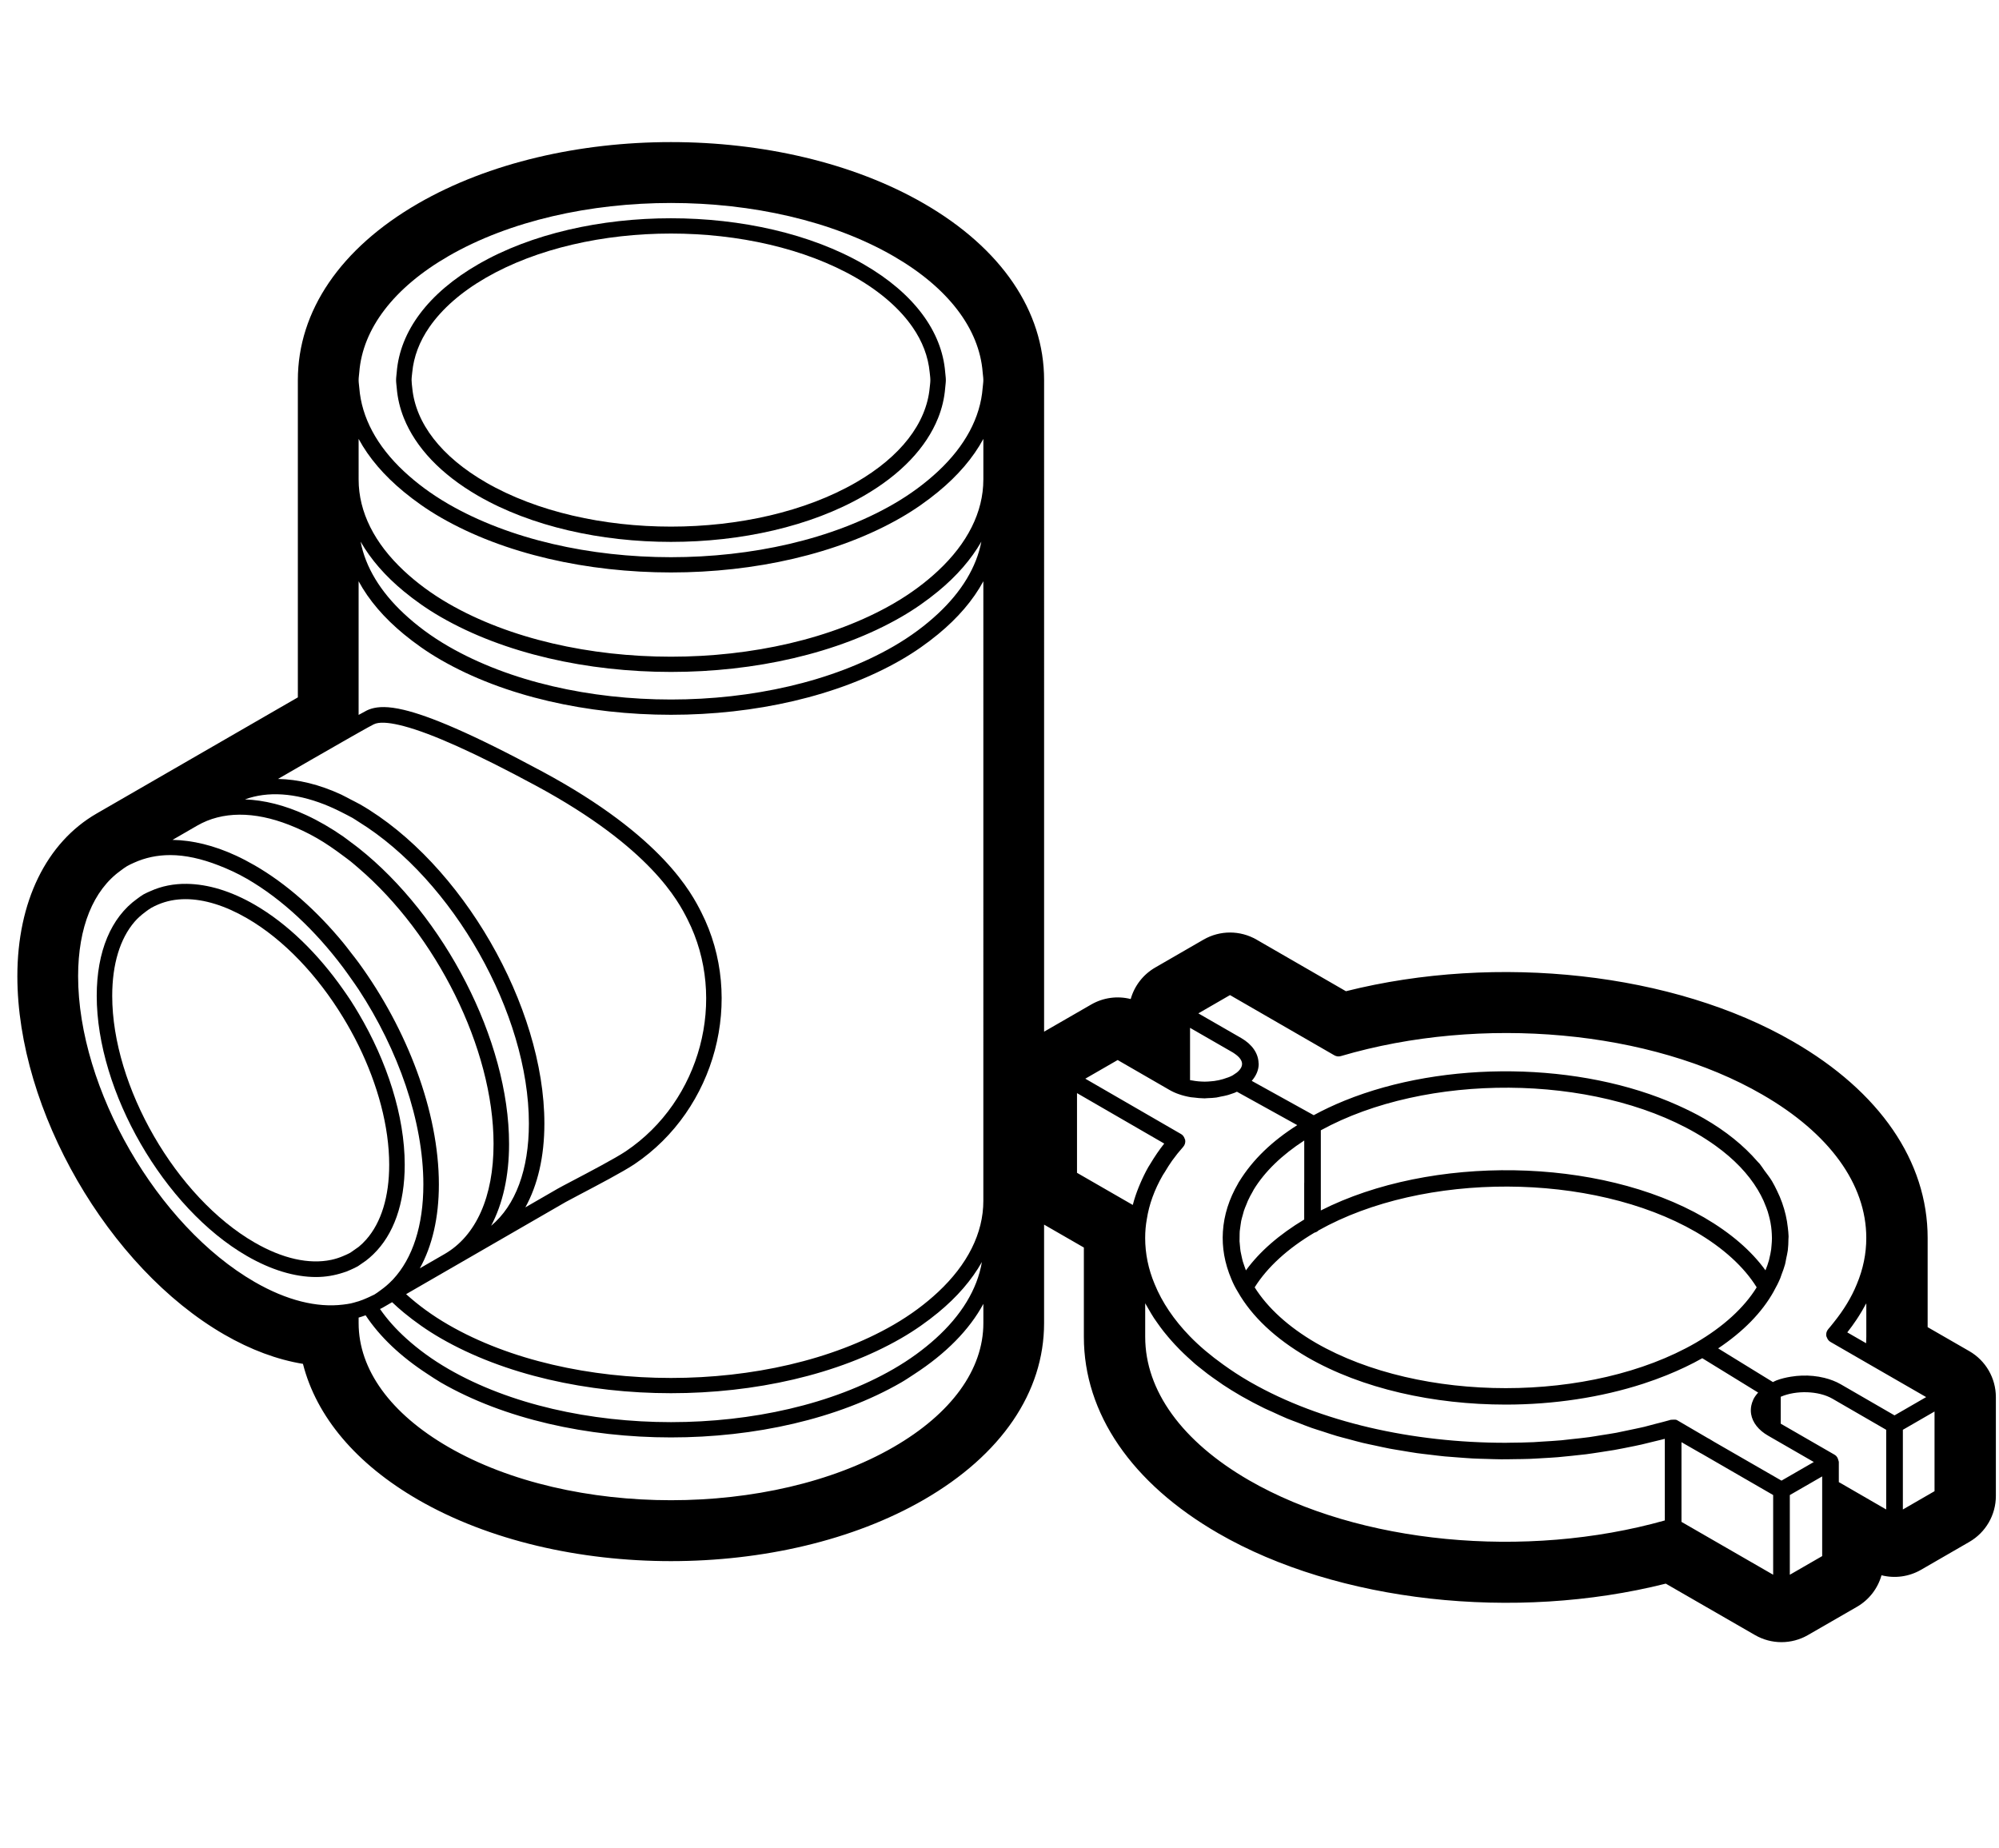 <svg xmlns="http://www.w3.org/2000/svg" viewBox="0 0 132 122"><path class="st0" d="M130.039,89.214l-2.751-1.584v-5.888c0-5.061-3.159-9.668-8.888-12.97c-7.86-4.553-19.539-5.833-29.524-3.323
			l-5.903-3.407c-1.083-0.625-2.417-0.625-3.5,0l-3.191,1.843c-0.8,0.462-1.374,1.214-1.618,2.08
			c-0.872-0.221-1.808-0.1-2.607,0.361l-3.112,1.794V25.097c0-4.563-2.82-8.704-7.942-11.661c-9.363-5.405-24.031-5.405-33.394,0
			c-5.121,2.957-7.941,7.098-7.941,11.661v20.95c-0.475,0.273-0.898,0.517-1.173,0.676L6.384,53.714
			c-3.329,1.922-5.238,5.837-5.238,10.742c0,8.845,6,19.238,13.66,23.66c1.748,1.009,3.5,1.66,5.199,1.938
			c0.888,3.487,3.511,6.607,7.604,8.971c4.682,2.703,10.689,4.054,16.697,4.054s12.016-1.352,16.697-4.054
			c5.121-2.957,7.941-7.098,7.941-11.661V80.86l2.627,1.513v5.899c0,5.057,3.154,9.664,8.88,12.972
			c7.879,4.55,19.564,5.83,29.545,3.321l5.892,3.396c0.541,0.312,1.145,0.468,1.748,0.468s1.207-0.156,1.748-0.468l3.237-1.866
			c0.802-0.462,1.376-1.215,1.621-2.082c0.872,0.221,1.809,0.1,2.61-0.362l3.191-1.843c1.083-0.625,1.75-1.781,1.75-3.031v-6.532
			C131.792,90.995,131.124,89.839,130.039,89.214z M22.657,48.958c0.175-0.1,0.344-0.196,0.512-0.292
			c0.181-0.103,0.349-0.198,0.512-0.29c0.466-0.263,0.847-0.475,0.993-0.547c0.044-0.022,0.093-0.041,0.146-0.057
			c0.391-0.115,1.026-0.043,1.849,0.174c1.844,0.487,4.738,1.785,8.702,3.922c7.633,4.115,9.435,7.667,10.026,8.833
			c2.666,5.256,0.879,11.982-4.068,15.312c-0.69,0.464-2.487,1.408-3.561,1.972c-0.455,0.239-0.804,0.423-0.935,0.499l-2.143,1.237
			c0.814-1.473,1.257-3.34,1.257-5.536c0-7.747-5.458-17.2-12.167-21.073c-0.033-0.019-0.066-0.033-0.1-0.052
			c-0.172-0.097-0.341-0.177-0.512-0.266s-0.342-0.186-0.512-0.266c-0.038-0.018-0.077-0.042-0.116-0.06
			c-1.462-0.677-2.87-1.011-4.183-1.036l2.143-1.238C20.918,49.956,21.803,49.446,22.657,48.958z M25.234,86.363l0.659-0.381
			c0.247,0.234,0.501,0.464,0.775,0.689c0.726,0.597,1.527,1.167,2.436,1.691c4.191,2.419,9.697,3.629,15.203,3.629
			s11.011-1.21,15.203-3.63c0.908-0.524,1.71-1.094,2.435-1.69c1.249-1.027,2.22-2.15,2.892-3.341
			c-0.306,1.806-1.362,3.526-3.057,5.055c-0.793,0.715-1.712,1.392-2.782,2.009c-8.101,4.677-21.282,4.677-29.382,0
			c-1.07-0.618-1.99-1.294-2.783-2.01c-0.689-0.622-1.273-1.274-1.74-1.953C25.139,86.407,25.188,86.39,25.234,86.363z
			 M22.657,53.681c0.17,0.088,0.34,0.17,0.512,0.267c0.033,0.019,0.066,0.033,0.1,0.052c0.139,0.08,0.274,0.177,0.412,0.262
			c6.235,3.853,11.243,12.665,11.243,19.924c0,3.046-0.879,5.403-2.494,6.751c0.767-1.452,1.185-3.274,1.185-5.405
			c0-6.865-4.289-15.062-9.934-19.536c-0.169-0.134-0.341-0.259-0.512-0.386c-0.171-0.126-0.339-0.262-0.512-0.382
			c-0.398-0.275-0.801-0.533-1.209-0.769c-0.416-0.24-0.829-0.455-1.239-0.644c-1.407-0.651-2.763-0.984-4.034-1.032
			c1.505-0.552,3.307-0.426,5.245,0.332C21.827,53.275,22.239,53.465,22.657,53.681z M13.025,54.512
			C13.026,54.512,13.026,54.512,13.025,54.512c0.001,0,0.001,0,0.001,0c1.651-0.953,3.759-0.95,6.062-0.049
			c0.605,0.237,1.22,0.521,1.848,0.884c0.586,0.338,1.158,0.734,1.721,1.157c0.171,0.128,0.343,0.25,0.512,0.386
			c0.173,0.139,0.341,0.288,0.512,0.434c5.104,4.377,8.911,11.882,8.91,18.209c0,3.483-1.148,6.064-3.232,7.268l0,0l-1.636,0.944
			c0.814-1.473,1.257-3.341,1.257-5.536c0-4.805-2.102-10.265-5.298-14.645c-0.166-0.228-0.34-0.445-0.512-0.666
			c-0.17-0.219-0.336-0.442-0.512-0.655c-1.736-2.104-3.727-3.885-5.844-5.107c-0.416-0.24-0.829-0.455-1.239-0.645
			c-1.462-0.676-2.869-1.01-4.183-1.035L13.025,54.512z M8.852,56.963c0.727-0.33,1.526-0.503,2.387-0.503
			c1,0,2.082,0.244,3.206,0.683c0.608,0.237,1.225,0.515,1.856,0.879c2.345,1.354,4.526,3.424,6.356,5.862
			c0.175,0.233,0.343,0.473,0.512,0.712c0.172,0.245,0.347,0.487,0.512,0.738c2.608,3.976,4.275,8.685,4.275,12.875
			c0,2.716-0.706,4.872-2.001,6.266c-0.018,0.02-0.039,0.037-0.057,0.057c-0.232,0.242-0.484,0.458-0.753,0.651
			c-0.008,0.006-0.017,0.012-0.026,0.018c-0.131,0.093-0.256,0.196-0.396,0.276c0,0,0,0,0,0c-0.056,0.033-0.119,0.052-0.176,0.083
			c-0.094,0.05-0.192,0.091-0.289,0.135c-0.188,0.085-0.379,0.163-0.577,0.226c-0.029,0.009-0.059,0.015-0.088,0.024
			c-0.14,0.042-0.28,0.085-0.424,0.117c-0.167,0.036-0.339,0.057-0.512,0.079c-1.731,0.216-3.734-0.278-5.845-1.497
			c-6.426-3.71-11.654-12.766-11.654-20.187c0-3.234,1.001-5.676,2.812-6.974c0.139-0.1,0.272-0.208,0.421-0.294
			C8.539,57.103,8.696,57.034,8.852,56.963z M23.68,86.999c0.158-0.042,0.309-0.099,0.462-0.152c0.94,1.42,2.32,2.73,4.095,3.882
			c0.286,0.186,0.561,0.375,0.867,0.553c4.191,2.419,9.697,3.629,15.203,3.629s11.011-1.21,15.203-3.63
			c0.306-0.177,0.581-0.367,0.867-0.552c2.085-1.354,3.634-2.925,4.557-4.636v1.271c0,3.069-2.108,5.976-5.935,8.186
			c-8.101,4.677-21.282,4.677-29.382,0c-3.828-2.21-5.936-5.117-5.936-8.187V86.999z M64.933,79.29c0,2.149-1.054,4.213-2.988,6.02
			c-0.828,0.773-1.8,1.504-2.947,2.167c-8.101,4.677-21.282,4.677-29.382,0c-1.078-0.622-2.003-1.305-2.8-2.026l3.053-1.763
			c0,0,0,0,0.001,0c0,0,0.001-0.001,0.002-0.001l7.474-4.315c0.126-0.073,0.462-0.249,0.899-0.479
			c1.163-0.611,2.92-1.534,3.656-2.029c5.369-3.613,7.306-10.915,4.41-16.624c-0.628-1.238-2.539-5.005-10.454-9.272
			c-4.826-2.601-7.539-3.703-9.188-4.096c-1.064-0.253-1.689-0.213-2.138-0.081c-0.114,0.033-0.216,0.074-0.312,0.121
			c-0.098,0.049-0.298,0.158-0.539,0.292v-8.826c0.674,1.25,1.684,2.425,2.988,3.498c0.726,0.597,1.527,1.167,2.436,1.691
			c4.191,2.42,9.697,3.629,15.203,3.629s11.011-1.21,15.203-3.629c0.908-0.524,1.71-1.094,2.435-1.69
			c1.304-1.073,2.314-2.248,2.988-3.498V79.29z M23.724,24.584c0.222-2.879,2.278-5.588,5.891-7.674
			c4.05-2.338,9.371-3.508,14.691-3.508s10.641,1.169,14.691,3.508c3.613,2.086,5.67,4.796,5.892,7.675
			c0.013,0.171,0.044,0.34,0.044,0.512s-0.031,0.341-0.044,0.512c-0.151,1.965-1.165,3.846-2.944,5.508
			c-0.828,0.773-1.8,1.504-2.947,2.167c-8.101,4.677-21.282,4.676-29.382,0c-1.147-0.663-2.119-1.394-2.947-2.167
			c-1.779-1.662-2.793-3.543-2.944-5.508c-0.013-0.171-0.044-0.34-0.044-0.512S23.711,24.755,23.724,24.584z M23.811,35.763
			c0.671,1.17,1.628,2.273,2.857,3.284c0.726,0.597,1.527,1.167,2.436,1.69c4.191,2.42,9.697,3.63,15.203,3.63
			s11.011-1.21,15.203-3.63c0.908-0.524,1.71-1.094,2.435-1.69c1.229-1.011,2.186-2.114,2.857-3.284
			c-0.325,1.691-1.308,3.302-2.857,4.75c-0.828,0.773-1.8,1.504-2.947,2.167c-8.101,4.677-21.282,4.677-29.382,0
			c-1.147-0.662-2.119-1.394-2.947-2.167C25.119,39.065,24.136,37.454,23.811,35.763z M64.933,31.666
			c0,2.149-1.054,4.213-2.988,6.02c-0.828,0.773-1.8,1.504-2.947,2.167c-8.101,4.677-21.282,4.677-29.382,0
			c-1.147-0.663-2.119-1.394-2.947-2.167c-1.934-1.807-2.988-3.87-2.988-6.02V28.98c0.674,1.25,1.684,2.425,2.988,3.498
			c0.726,0.597,1.527,1.166,2.436,1.69c4.191,2.42,9.697,3.63,15.203,3.63s11.011-1.21,15.203-3.63
			c0.908-0.524,1.71-1.094,2.435-1.69c1.304-1.072,2.314-2.248,2.988-3.498V31.666z M127.743,93.2v5.261l-2.091,1.208v-5.262
			l0.181-0.104L127.743,93.2z M109.933,100.393c-9.208,2.594-20.188,1.542-27.456-2.654c-4.421-2.554-6.856-5.916-6.856-9.465v-2.22
			c0.013,0.024,0.029,0.048,0.042,0.072c0.057,0.108,0.124,0.214,0.186,0.322c0.113,0.196,0.227,0.393,0.353,0.586
			c0.078,0.119,0.164,0.236,0.247,0.354c0.126,0.178,0.255,0.355,0.392,0.53c0.094,0.12,0.194,0.238,0.294,0.356
			c0.143,0.169,0.291,0.337,0.445,0.503c0.108,0.116,0.218,0.231,0.332,0.346c0.162,0.164,0.332,0.325,0.505,0.485
			c0.119,0.11,0.238,0.219,0.362,0.327c0.049,0.043,0.094,0.088,0.144,0.13c0.14,0.119,0.291,0.232,0.436,0.348
			c0.125,0.099,0.246,0.199,0.375,0.296c0.225,0.17,0.461,0.335,0.699,0.499c0.114,0.079,0.223,0.16,0.34,0.237
			c0.361,0.238,0.734,0.471,1.122,0.694c0.012,0.008,0.063,0.037,0.096,0.055c0.015,0.009,0.023,0.015,0.043,0.025
			c0.468,0.267,0.952,0.521,1.448,0.764c0.169,0.083,0.348,0.156,0.521,0.235c0.333,0.154,0.664,0.31,1.007,0.453
			c0.216,0.089,0.441,0.168,0.661,0.253c0.311,0.121,0.619,0.246,0.938,0.358c0.241,0.084,0.49,0.158,0.735,0.237
			c0.309,0.101,0.615,0.205,0.929,0.297c0.255,0.075,0.518,0.139,0.777,0.208c0.313,0.084,0.622,0.172,0.94,0.248
			c0.271,0.065,0.549,0.119,0.823,0.178c0.313,0.067,0.624,0.139,0.94,0.199c0.283,0.054,0.57,0.096,0.855,0.144
			c0.316,0.052,0.63,0.109,0.949,0.154c0.29,0.041,0.583,0.072,0.876,0.106c0.319,0.039,0.637,0.08,0.958,0.111
			c0.295,0.028,0.593,0.047,0.89,0.069c0.322,0.024,0.644,0.051,0.967,0.068c0.299,0.016,0.6,0.021,0.901,0.03
			c0.323,0.01,0.646,0.022,0.969,0.025c0.302,0.002,0.605-0.005,0.908-0.01c0.323-0.004,0.646-0.006,0.969-0.018
			c0.302-0.011,0.604-0.032,0.907-0.049c0.323-0.019,0.646-0.036,0.969-0.062c0.301-0.025,0.6-0.058,0.9-0.089
			c0.322-0.033,0.644-0.065,0.964-0.105c0.298-0.038,0.594-0.085,0.891-0.13c0.319-0.048,0.639-0.095,0.956-0.15
			c0.224-0.039,0.445-0.083,0.668-0.126c0.069-0.013,0.136-0.029,0.205-0.042c0.317-0.063,0.634-0.125,0.948-0.196
			c0.287-0.065,0.57-0.138,0.854-0.209c0.225-0.057,0.453-0.105,0.676-0.166v2.993V100.393z M77.848,72.249
			c0.25,0.089,0.52,0.155,0.797,0.201c0.062,0.01,0.126,0.01,0.189,0.018c0.223,0.028,0.448,0.052,0.676,0.053
			c0.009,0,0.018,0.002,0.027,0.002c0.068,0,0.136-0.012,0.204-0.014c0.195-0.007,0.389-0.014,0.578-0.041
			c0.105-0.015,0.204-0.045,0.307-0.065c0.133-0.027,0.272-0.046,0.397-0.084c0.009-0.002,0.017-0.007,0.026-0.009
			c0.016-0.004,0.034-0.006,0.05-0.011l0.381-0.128c0.002-0.001,0.005-0.001,0.007-0.002c0.001-0.001,0.003-0.001,0.005-0.001
			c0.066-0.024,0.124-0.056,0.186-0.083l3.985,2.206c-1.651,1.046-2.937,2.268-3.831,3.721c-0.029,0.037-0.053,0.079-0.072,0.123
			c-0.604,1.033-0.939,2.104-1.008,3.184c-0.017,0.26-0.019,0.521-0.004,0.781c0.015,0.256,0.043,0.513,0.088,0.77
			c0.094,0.534,0.253,1.066,0.478,1.593c0.12,0.293,0.262,0.572,0.41,0.811c0.003,0.005,0.006,0.009,0.008,0.014
			c0.001,0.002,0.003,0.004,0.004,0.007c0.927,1.63,2.47,3.083,4.592,4.321c3.612,2.085,8.356,3.127,13.101,3.127
			c3.145,0,6.282-0.468,9.098-1.384c0.01-0.003,0.021-0.007,0.031-0.011c0.51-0.167,1.009-0.348,1.496-0.545
			c0.01-0.004,0.019-0.008,0.029-0.012c0.812-0.33,1.594-0.696,2.324-1.11l2.839,1.745l0.573,0.353l0.277,0.17
			c-0.131,0.147-0.246,0.301-0.323,0.466c-0.004,0.009-0.005,0.019-0.009,0.027c-0.053,0.119-0.095,0.24-0.119,0.363
			c-0.04,0.19-0.043,0.38-0.013,0.564c0.091,0.554,0.487,1.065,1.13,1.431l1.663,0.958l1.346,0.776l0,0l-0.236,0.136l-1.897,1.094h0
			l-0.198-0.114l-1.615-0.93l-2.639-1.52l-0.323-0.196c-0.023-0.014-0.048-0.026-0.074-0.037l-0.001,0l-1.437-0.84l-0.629-0.368
			c-0.032-0.016-0.068-0.012-0.102-0.021c-0.02-0.005-0.04,0.005-0.061,0.002c-0.012,0-0.024-0.002-0.036-0.003
			c-0.037-0.003-0.071,0.001-0.109,0.006c-0.028,0.004-0.056-0.003-0.084,0.005c-0.036,0.011-0.074,0.012-0.107,0.03
			c-0.291,0.085-0.589,0.155-0.884,0.232c-0.254,0.067-0.507,0.139-0.763,0.201c-0.2,0.041-0.388,0.092-0.592,0.13
			c-0.14,0.031-0.281,0.059-0.421,0.088c-0.188,0.04-0.375,0.082-0.564,0.118c-0.086,0.017-0.17,0.038-0.256,0.054
			c-0.34,0.063-0.685,0.113-1.028,0.167c-0.261,0.041-0.52,0.089-0.782,0.125c-0.376,0.051-0.755,0.089-1.133,0.129
			c-0.232,0.025-0.462,0.057-0.695,0.078c-0.436,0.039-0.873,0.063-1.31,0.089c-0.176,0.01-0.351,0.027-0.527,0.035
			c-0.529,0.023-1.059,0.033-1.588,0.036c-0.083,0-0.167,0.005-0.25,0.005c-6.163,0.003-12.238-1.367-16.824-3.984
			c-0.037-0.024-0.073-0.043-0.132-0.075c-0.608-0.351-1.168-0.722-1.701-1.105c-0.824-0.59-1.568-1.212-2.204-1.868
			c-1.047-1.079-1.831-2.237-2.324-3.445c-0.416-0.989-0.626-2.014-0.626-3.047c0-0.43,0.036-0.842,0.109-1.241
			c0.149-0.968,0.502-1.943,1.052-2.899c0.043-0.076,0.097-0.147,0.143-0.223c0.152-0.252,0.305-0.505,0.479-0.746
			c0.225-0.313,0.469-0.617,0.728-0.907c0.11-0.124,0.159-0.29,0.132-0.453c-0.004-0.026-0.021-0.046-0.028-0.07
			c-0.041-0.132-0.119-0.249-0.239-0.319l-6.329-3.659l2.137-1.232l3.369,1.945C77.389,72.067,77.62,72.173,77.848,72.249z
			 M123.238,86.058v2.215c0,0.143-0.004,0.283-0.012,0.419l-1.245-0.717c0.222-0.278,0.423-0.561,0.614-0.846
			c0.053-0.079,0.103-0.159,0.154-0.238c0.146-0.23,0.283-0.462,0.408-0.697C123.183,86.148,123.214,86.104,123.238,86.058z
			 M122.61,84.795c-0.35,0.865-0.87,1.713-1.53,2.531c-0.116,0.145-0.229,0.29-0.354,0.433c-0.109,0.124-0.157,0.29-0.131,0.453
			c0.006,0.035,0.027,0.064,0.039,0.097c0.044,0.119,0.117,0.226,0.229,0.291l2.534,1.463c0,0,0,0,0,0l3.793,2.185l-1.345,0.777
			l-0.745,0.43l-0.02-0.012l-3.53-2.041c-0.324-0.188-0.694-0.327-1.085-0.424c-0.238-0.059-0.484-0.1-0.734-0.125
			c-0.245-0.025-0.492-0.032-0.738-0.024c-0.246,0.008-0.491,0.033-0.732,0.072c-0.165,0.027-0.328,0.059-0.488,0.099
			c-0.159,0.04-0.314,0.087-0.463,0.144c-0.084,0.032-0.158,0.075-0.239,0.112h0l-0.168-0.104l-0.546-0.335l-2.902-1.785
			c1.658-1.11,2.891-2.368,3.665-3.754c0.001-0.001,0.002-0.002,0.002-0.004c0.005-0.009,0.008-0.018,0.013-0.027
			c0.162-0.284,0.306-0.571,0.427-0.861c0.029-0.07,0.046-0.142,0.073-0.212c0.088-0.23,0.175-0.461,0.238-0.694
			c0.034-0.126,0.049-0.254,0.075-0.382c0.037-0.178,0.083-0.356,0.106-0.536c0.031-0.25,0.039-0.501,0.042-0.752
			c0-0.019,0.003-0.038,0.003-0.057c0-0.038,0.007-0.076,0.006-0.114c-0.003-0.198-0.03-0.396-0.051-0.595
			c-0.029-0.272-0.075-0.543-0.138-0.814c-0.063-0.271-0.141-0.542-0.237-0.811c-0.096-0.269-0.208-0.536-0.339-0.8
			c-0.103-0.21-0.204-0.421-0.329-0.628c-0.146-0.244-0.332-0.476-0.506-0.712c-0.105-0.143-0.191-0.291-0.306-0.431
			c-0.046-0.055-0.106-0.106-0.153-0.161c-0.9-1.042-2.069-1.993-3.518-2.83c-0.551-0.318-1.135-0.603-1.734-0.873
			c-6.425-2.889-15.399-2.99-22.003-0.311c-0.711,0.289-1.393,0.609-2.042,0.962l-4.093-2.266c0.288-0.333,0.458-0.709,0.46-1.116
			c0-0.018-0.007-0.034-0.008-0.052c-0.019-0.646-0.416-1.233-1.141-1.656l-2.837-1.633l2.09-1.207l6.891,3.977
			c0.13,0.075,0.287,0.094,0.43,0.051c9.293-2.739,20.475-1.718,27.828,2.541c4.428,2.552,6.867,5.913,6.867,9.465
			C123.238,82.774,123.028,83.799,122.61,84.795z M120.324,98.226v4.521l-2.137,1.232v-5.262l2.137-1.232V98.226z M111.982,88.661
			c-6.921,3.995-18.183,3.995-25.102,0.001c-1.802-1.051-3.18-2.307-4.03-3.661c0.828-1.325,2.183-2.567,3.951-3.612
			c0.101-0.026,0.193-0.071,0.263-0.145c6.935-3.892,18.055-3.863,24.914,0.096c1.815,1.059,3.193,2.32,4.021,3.661
			C115.173,86.342,113.795,87.604,111.982,88.661z M111.981,74.811c0.468,0.27,0.904,0.552,1.309,0.844
			c1.216,0.876,2.148,1.849,2.781,2.904c0.143,0.237,0.267,0.477,0.377,0.716c0.006,0.013,0.01,0.025,0.016,0.038
			c0.03,0.065,0.053,0.131,0.08,0.196c0.068,0.163,0.132,0.326,0.185,0.49c0.018,0.056,0.031,0.111,0.047,0.167
			c0.011,0.037,0.021,0.074,0.031,0.11c0.041,0.151,0.077,0.302,0.105,0.454c0.013,0.07,0.023,0.141,0.033,0.21
			c0.004,0.026,0.009,0.053,0.012,0.079c0.02,0.15,0.032,0.301,0.04,0.452c0.005,0.095,0.01,0.189,0.01,0.284
			c-0.001,0.159-0.012,0.318-0.027,0.477c-0.008,0.085-0.011,0.169-0.023,0.254c-0.029,0.206-0.071,0.411-0.123,0.616
			c-0.009,0.036-0.013,0.072-0.023,0.108c-0.062,0.223-0.142,0.445-0.232,0.667c-0.934-1.292-2.29-2.462-4.048-3.488
			c-6.938-4.005-18.041-4.152-25.313-0.465v-1.013v-0.601v-0.602v-3.076C94.163,70.826,105.17,70.879,111.981,74.811z M86.12,78.102
			v0.623v0.618v1.18c-1.648,0.992-2.945,2.116-3.848,3.359c-0.035-0.088-0.065-0.177-0.096-0.265
			c-0.037-0.107-0.077-0.214-0.108-0.321c-0.034-0.117-0.057-0.235-0.083-0.353c-0.023-0.105-0.05-0.21-0.067-0.316
			c-0.02-0.121-0.029-0.242-0.04-0.364c-0.01-0.102-0.024-0.205-0.028-0.307c-0.002-0.04,0.002-0.08,0.002-0.12
			c-0.002-0.085,0.001-0.171,0.003-0.256c0.003-0.099,0-0.197,0.009-0.295c0.006-0.073,0.021-0.146,0.03-0.219
			c0.007-0.057,0.015-0.113,0.023-0.17c0.014-0.093,0.023-0.187,0.042-0.279c0.026-0.129,0.066-0.258,0.102-0.386
			c0.002-0.006,0.003-0.013,0.005-0.019c0.024-0.087,0.042-0.173,0.071-0.26c0.049-0.148,0.112-0.296,0.174-0.443
			c0.03-0.071,0.052-0.143,0.085-0.214c0.1-0.218,0.213-0.434,0.34-0.648c0.012-0.021,0.023-0.042,0.033-0.065
			c0.003-0.007,0.007-0.015,0.01-0.021c0.741-1.213,1.871-2.297,3.344-3.255V78.102z M78.582,71.306v-3.439l2.836,1.632
			c0.043,0.024,0.075,0.052,0.114,0.078c0.307,0.208,0.487,0.447,0.486,0.674c0,0.063-0.014,0.127-0.04,0.191
			c-0.053,0.127-0.156,0.255-0.303,0.375c-0.042,0.034-0.095,0.065-0.143,0.097c-0.037,0.024-0.068,0.051-0.109,0.074
			c-0.006,0.003-0.012,0.007-0.019,0.011c-0.013,0.007-0.025,0.014-0.037,0.022c-0.081,0.041-0.16,0.079-0.238,0.107l-0.023,0.008
			l-0.343,0.115c-0.19,0.058-0.389,0.098-0.592,0.126c-0.062,0.009-0.125,0.011-0.187,0.018c-0.144,0.014-0.286,0.024-0.431,0.025
			c-0.072,0-0.142-0.003-0.214-0.007c-0.137-0.006-0.272-0.018-0.406-0.037c-0.07-0.01-0.139-0.021-0.207-0.034
			c-0.048-0.009-0.099-0.012-0.146-0.023V71.306z M71.118,72.177l2.95,1.706l2.81,1.625c-0.336,0.421-0.635,0.866-0.908,1.321
			c-0.046,0.077-0.097,0.15-0.141,0.227c-0.21,0.367-0.386,0.737-0.545,1.109c-0.037,0.086-0.073,0.173-0.108,0.26
			c-0.147,0.371-0.274,0.743-0.369,1.115c-0.002,0.007-0.005,0.013-0.007,0.02l-3.682-2.121V72.177z M111.033,98.609v-3.384
			l1.256,0.721l0.002,0.001h0l0.004,0.002c0.004,0.002,0.008,0.004,0.012,0.006c0.014,0.008,0.029,0.015,0.044,0.022l2.933,1.696
			l0.001,0l1.422,0.822l0.38,0.22v1.857v3.405l-6.054-3.49V98.609z M121.423,96.533L121.423,96.533c0-0.042-0.022-0.077-0.031-0.116
			c-0.033-0.148-0.109-0.283-0.243-0.36l-1.735-1l-1.827-1.054v-1.777c1.014-0.439,2.5-0.4,3.415,0.129l3.549,2.052v1.853v3.408
			l-3.011-1.741c-0.037-0.02-0.075-0.042-0.117-0.063V96.533z"/>
		<path class="st0" d="M16.299,82.928c1.602,0.925,3.157,1.392,4.57,1.392c0.628,0,1.224-0.104,1.788-0.289
			c0.075-0.024,0.151-0.046,0.224-0.074c0.097-0.037,0.193-0.079,0.287-0.122c0.004-0.002,0.008-0.004,0.012-0.006
			c0.155-0.07,0.311-0.139,0.459-0.225c0,0,0.001-0.001,0.001-0.001c0.014-0.008,0.025-0.019,0.039-0.027
			c0.047-0.027,0.087-0.063,0.133-0.092c0.014-0.009,0.027-0.02,0.041-0.028c0.072-0.046,0.141-0.096,0.21-0.146
			c0.032-0.023,0.067-0.044,0.099-0.068c0.174-0.131,0.337-0.275,0.494-0.428c1.336-1.295,2.069-3.333,2.069-5.906
			c0-3.233-1.172-6.829-3.044-9.994c-0.166-0.281-0.335-0.56-0.512-0.833c-0.165-0.254-0.338-0.5-0.512-0.748
			c-1.641-2.338-3.658-4.335-5.845-5.598c-1.569-0.906-3.088-1.356-4.478-1.375c-0.859-0.012-1.664,0.147-2.398,0.479
			c-0.156,0.071-0.315,0.133-0.464,0.22c-0.149,0.086-0.283,0.192-0.422,0.292c-1.715,1.23-2.662,3.471-2.663,6.403
			C6.387,72.069,10.833,79.772,16.299,82.928z M9.562,60.242c0.137-0.104,0.272-0.208,0.421-0.294
			c0.149-0.085,0.304-0.158,0.461-0.225c0.551-0.233,1.155-0.353,1.8-0.353c1.232,0,2.613,0.421,4.055,1.254
			c2.452,1.416,4.681,3.802,6.356,6.552c0.177,0.291,0.348,0.584,0.512,0.882c0.178,0.324,0.35,0.65,0.512,0.98
			c1.261,2.577,2.021,5.341,2.021,7.871c0,2.116-0.529,3.811-1.508,4.926c-0.157,0.178-0.324,0.343-0.503,0.49
			c-0.003,0.002-0.007,0.004-0.01,0.007c-0.041,0.034-0.087,0.059-0.13,0.091c-0.054,0.041-0.11,0.078-0.166,0.116
			c-0.073,0.05-0.141,0.106-0.216,0.151c-0.014,0.008-0.025,0.02-0.039,0.027c0,0-0.001,0-0.001,0.001
			c-0.132,0.076-0.274,0.132-0.413,0.193c-0.017,0.007-0.034,0.017-0.051,0.024c-0.002,0.001-0.005,0.002-0.007,0.003
			c-0.25,0.105-0.509,0.19-0.78,0.248c-1.465,0.309-3.214-0.075-5.066-1.145C11.627,79.049,7.41,71.743,7.41,65.757
			c0-2.094,0.516-3.779,1.475-4.894C9.089,60.626,9.32,60.425,9.562,60.242z"/>
		<path class="st0" d="M26.668,27.604c0.779,1.94,2.444,3.713,4.909,5.137c3.51,2.026,8.12,3.039,12.729,3.039
			s9.22-1.013,12.729-3.039c2.465-1.423,4.13-3.196,4.909-5.136c0.261-0.649,0.417-1.316,0.471-1.997
			c0.013-0.171,0.042-0.339,0.042-0.512s-0.029-0.341-0.042-0.512c-0.213-2.715-2.09-5.233-5.38-7.133
			c-7.02-4.053-18.44-4.053-25.458,0c-3.29,1.899-5.166,4.417-5.38,7.132c-0.013,0.17-0.042,0.339-0.042,0.512
			s0.029,0.341,0.042,0.512C26.251,26.289,26.408,26.956,26.668,27.604z M44.306,15.421c4.424,0,8.849,0.973,12.217,2.917
			c1.648,0.952,2.901,2.06,3.733,3.259c0.658,0.948,1.037,1.954,1.134,2.988c0.016,0.17,0.044,0.34,0.044,0.512
			s-0.028,0.341-0.044,0.512c-0.219,2.339-1.915,4.542-4.866,6.246c-6.736,3.89-17.698,3.889-24.435,0
			c-2.951-1.704-4.647-3.907-4.867-6.247c-0.016-0.17-0.044-0.34-0.044-0.512s0.028-0.341,0.044-0.512
			c0.097-1.033,0.476-2.039,1.134-2.988c0.832-1.199,2.084-2.307,3.732-3.258C35.457,16.394,39.881,15.421,44.306,15.421z"/></svg>
